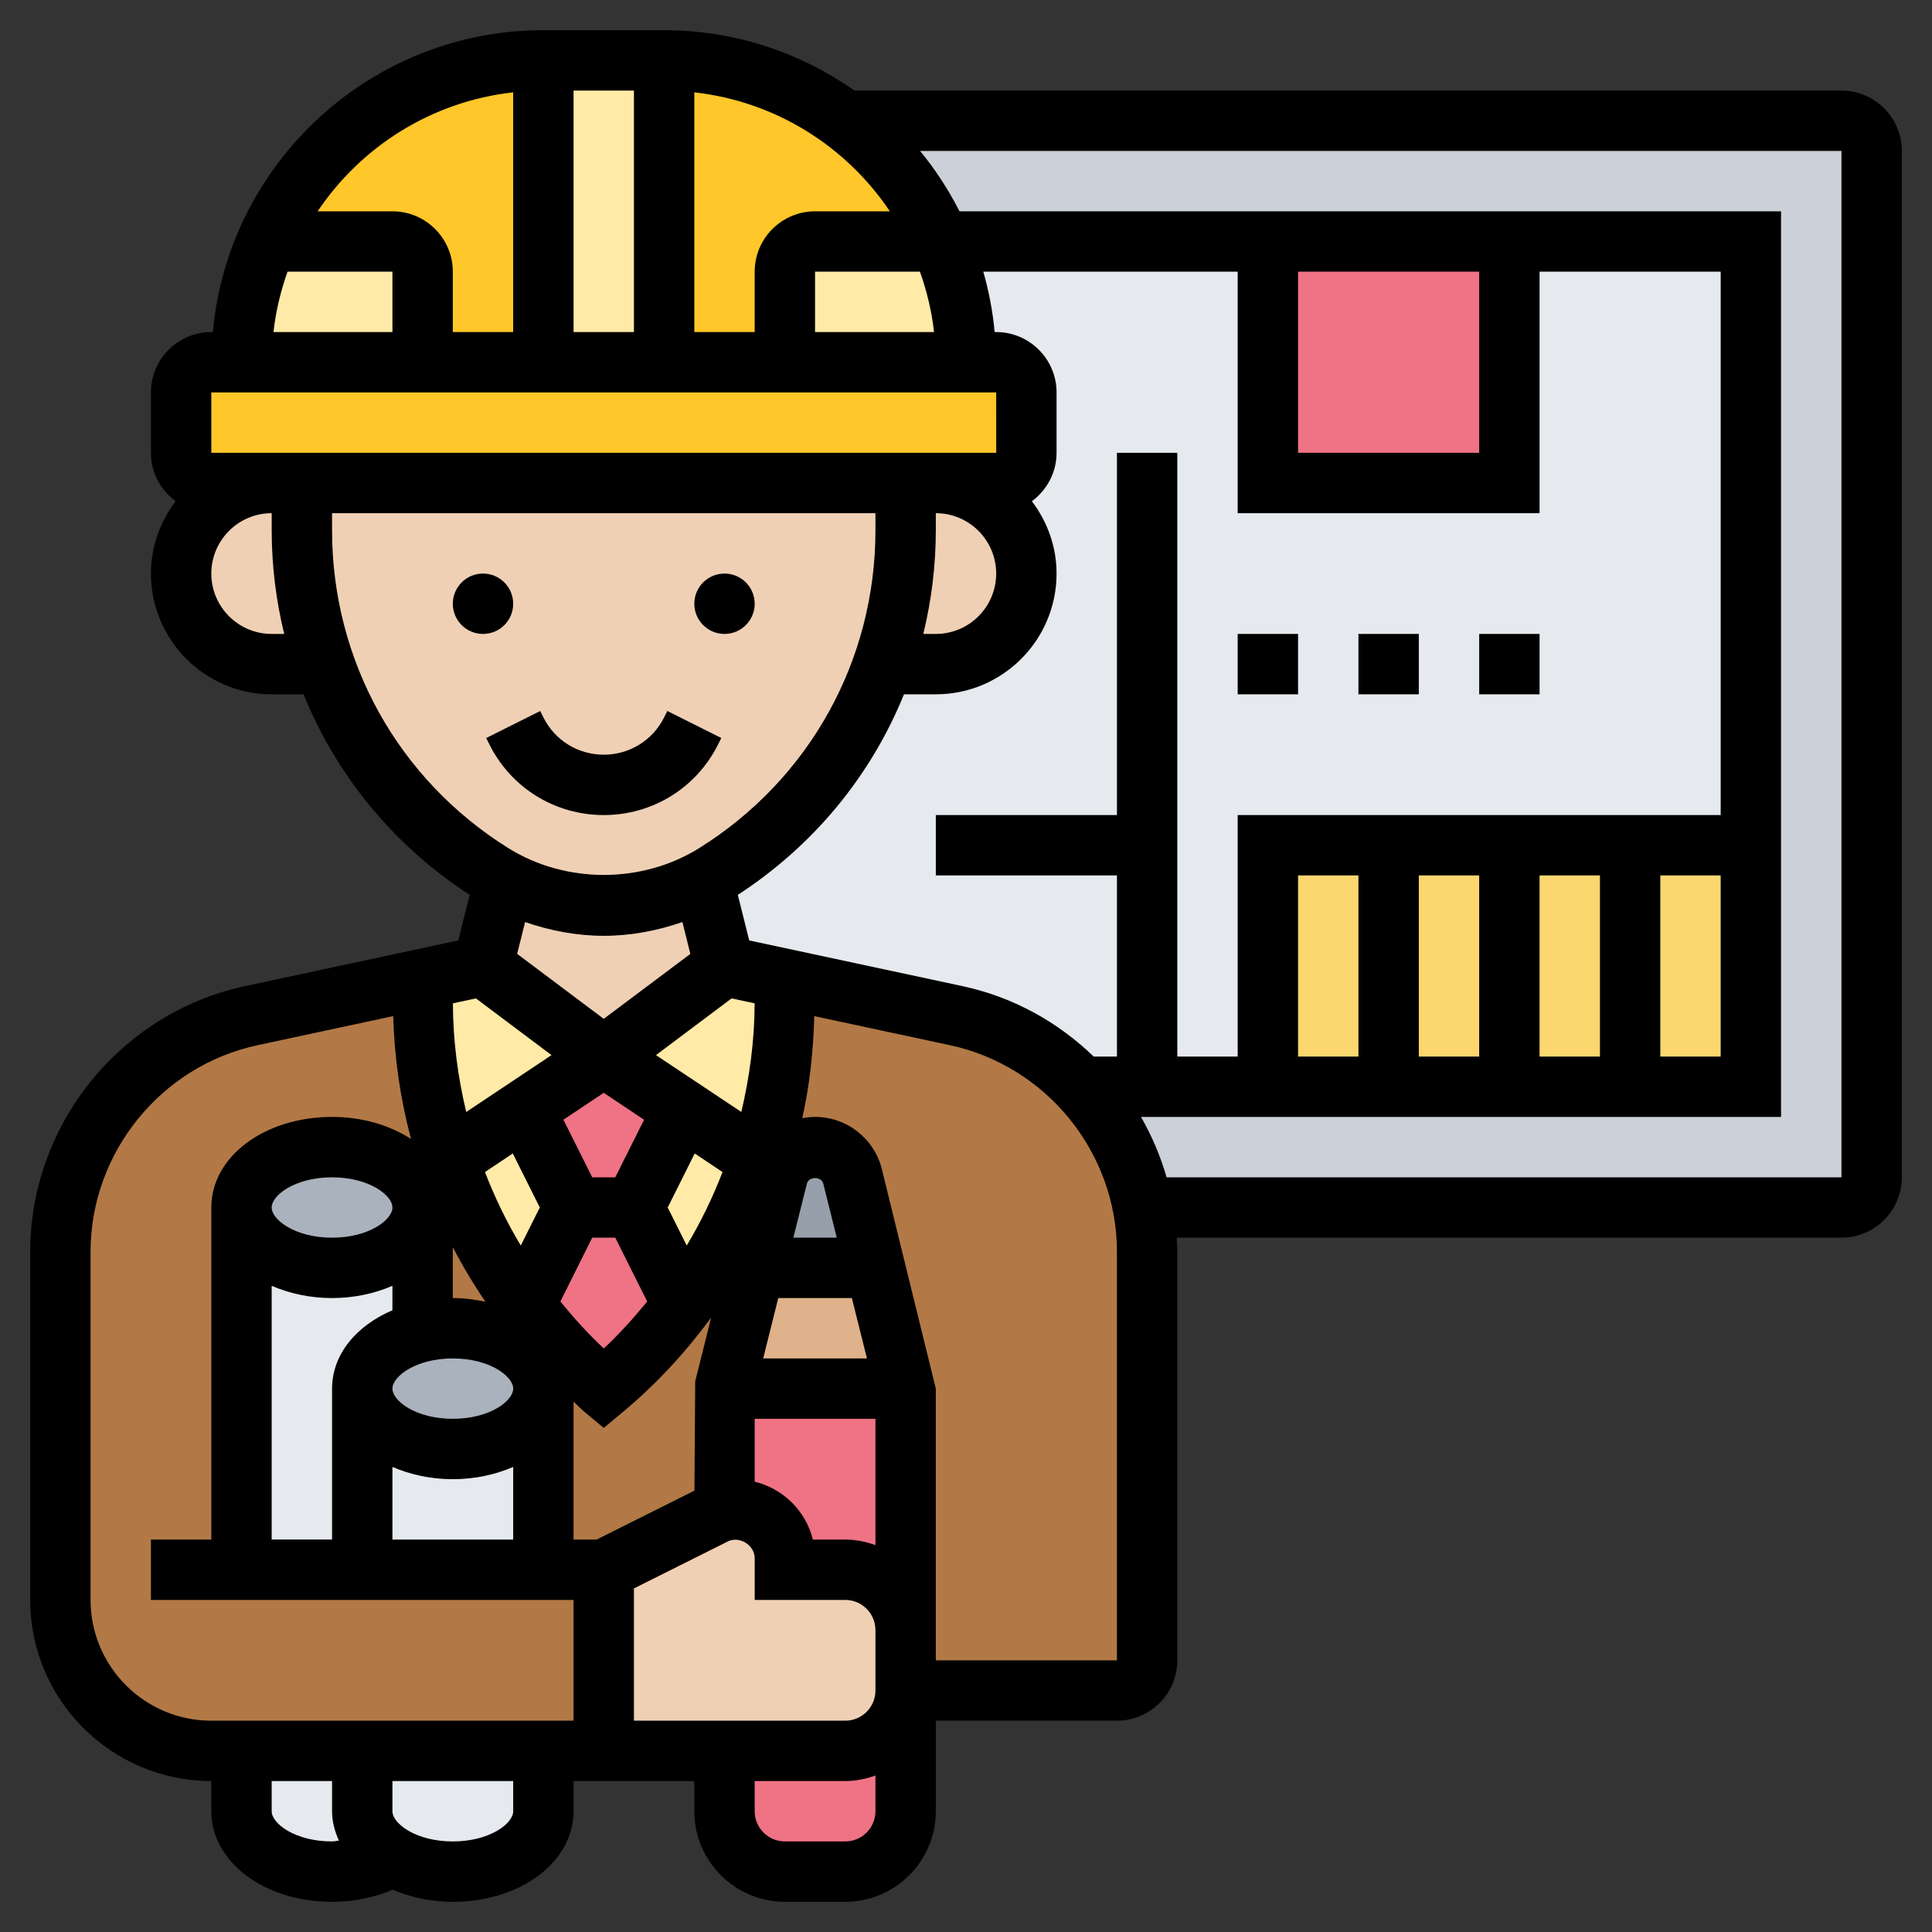 <svg id="_x33_0" enable-background="new 0 0 64 64" height="512" viewBox="0 0 64 64" width="512" xmlns="http://www.w3.org/2000/svg"><rect x="0" y="0" width="64" height="64" fill="#333333" stroke="none"/><g><g><g><path d="m34 19c0-1.66-1.34-3-3-3h2c.55 0 1-.45 1-1v-2c0-.55-.45-1-1-1h-1c0-1.42-.3-2.78-.84-4h10.84v8h8v-8h8v20h-4-4-4-4v8h-4-2.16c-1.09-1.16-2.52-2-4.16-2.36l-5.68-1.21-2-.43-.71-2.83c.14-.07.27-.15.41-.23 2.62-1.64 4.55-4.1 5.54-6.94h.01 1.75c.83 0 1.58-.34 2.12-.88s.88-1.29.88-2.12z" fill="#e6e9ed"/></g><g><path d="m42 8h8v8h-8z" fill="#ef7385"/></g><g><path d="m54 28h-4-4-4v8h4 4 4 4v-8z" fill="#fcd770"/></g><g><path d="m38 36h4 4 4 4 4v-8-20h-8-8-10.84c-.69-1.6-1.79-2.97-3.17-4h33.01c.55 0 1 .45 1 1v34c0 .55-.45 1-1 1h-23.14c-.28-1.52-1-2.9-2.02-4z" fill="#ccd1d9"/></g><g><path d="m27 38c-.52 0-.97.31-1.17.76l-.73-.18c.02-.04.03-.09.05-.14.56-1.67.85-3.44.85-5.25v-.76l5.68 1.21c1.64.36 3.07 1.2 4.16 2.36 1.02 1.1 1.74 2.48 2.02 4 .09.48.14.97.14 1.47v13.53c0 .55-.45 1-1 1h-7v-2-8l-1-4-.76-3.03c-.14-.57-.65-.97-1.24-.97z" fill="#b27946"/></g><g><path d="m2 53v-11.53c0-3.77 2.64-7.03 6.32-7.83l5.68-1.21v.76c0 1.81.29 3.58.85 5.25.21.62.45 1.23.73 1.82.49 1.05 1.09 2.06 1.8 2.99l2.62 2.75c.99-.82 1.86-1.75 2.62-2.75 1.07-1.42 1.91-2.99 2.48-4.67l.73.18c-.03.07-.05.14-.07.21l-.76 3.03-1 4v4.04.01c-.12.02-.23.07-.34.12l-3.66 1.83v6h-2-6-4-1c-2.76 0-5-2.24-5-5zm12-13c0-1.1-1.34-2-3-2s-3 .9-3 2v12h4 6v-6c0-1.1-1.34-2-3-2-.35 0-.69.04-1 .12v-.01z" fill="#b27946"/></g><g><path d="m30 60c0 1.1-.9 2-2 2h-2c-1.1 0-2-.9-2-2v-2h4c1.1 0 2-.9 2-2z" fill="#ef7385"/></g><g><path d="m12 60c0 .59.38 1.12 1 1.49-.53.32-1.23.51-2 .51-1.66 0-3-.9-3-2v-2h4z" fill="#e6e9ed"/></g><g><path d="m18 58v2c0 1.1-1.34 2-3 2-.77 0-1.47-.19-2-.51-.62-.37-1-.9-1-1.49v-2z" fill="#e6e9ed"/></g><g><path d="m11 42c1.66 0 3-.9 3-2v4.11.01c-1.17.27-2 1.01-2 1.88v6h-4v-12c0 1.1 1.34 2 3 2z" fill="#e6e9ed"/></g><g><path d="m18 46v6h-6v-6c0 1.1 1.34 2 3 2s3-.9 3-2z" fill="#e6e9ed"/></g><g><path d="m18 46c0 1.1-1.34 2-3 2s-3-.9-3-2c0-.87.83-1.61 2-1.88.31-.08.65-.12 1-.12 1.66 0 3 .9 3 2z" fill="#aab2bd"/></g><g><ellipse cx="11" cy="40" fill="#aab2bd" rx="3" ry="2"/></g><g><path d="m30 46v8c0-1.1-.9-2-2-2h-2v-.38c0-.9-.72-1.62-1.62-1.62-.13 0-.26.02-.38.04v-4.04z" fill="#ef7385"/></g><g><path d="m29 42 1 4h-6l1-4z" fill="#dfb28b"/></g><g><path d="m27 38c.59 0 1.1.4 1.24.97l.76 3.03h-4l.76-3.03c.02-.07.04-.14.07-.21.2-.45.65-.76 1.17-.76z" fill="#969faa"/></g><g><path d="m14 9v3h-6c0-1.45.31-2.82.87-4.06l.13.06h4c.55 0 1 .45 1 1z" fill="#ffeaa7"/></g><g><path d="m18 2v10h-4v-3c0-.55-.45-1-1-1h-4l-.13-.06c1.55-3.5 5.06-5.94 9.13-5.94z" fill="#ffc729"/></g><g><path d="m18 2h4v10h-4z" fill="#ffeaa7"/></g><g><path d="m27.99 4c1.38 1.03 2.48 2.4 3.17 4h-4.16c-.55 0-1 .45-1 1v3h-4v-10c2.25 0 4.32.74 5.99 2z" fill="#ffc729"/></g><g><path d="m32 12h-6v-3c0-.55.45-1 1-1h4.16c.54 1.22.84 2.58.84 4z" fill="#ffeaa7"/></g><g><path d="m34 13v2c0 .55-.45 1-1 1h-2-1-20-1-2c-.55 0-1-.45-1-1v-2c0-.55.45-1 1-1h1 6 4 4 4 6 1c.55 0 1 .45 1 1z" fill="#ffc729"/></g><g><path d="m17.38 36.75 1.62 3.25-1.62 3.25c-.71-.93-1.31-1.94-1.8-2.99-.28-.59-.52-1.2-.73-1.82z" fill="#ffeaa7"/></g><g><path d="m16 32 4 3-2.62 1.75-2.53 1.69c-.56-1.67-.85-3.44-.85-5.25v-.76z" fill="#ffeaa7"/></g><g><path d="m25.15 38.44c-.02.05-.03.1-.05.14-.57 1.68-1.41 3.25-2.48 4.67l-1.62-3.25 1.62-3.25z" fill="#ffeaa7"/></g><g><path d="m20 35 4-3 2 .43v.76c0 1.81-.29 3.58-.85 5.25l-2.53-1.69z" fill="#ffeaa7"/></g><g><path d="m21 40 1.62 3.25c-.76 1-1.63 1.93-2.62 2.75l-2.62-2.75 1.62-3.25z" fill="#ef7385"/></g><g><path d="m22.62 36.75-1.62 3.25h-2l-1.62-3.25 2.62-1.75z" fill="#ef7385"/></g><g><path d="m30 54v2c0 1.1-.9 2-2 2h-4-4v-6l3.66-1.83c.11-.05.22-.1.34-.12v-.01c.12-.02.25-.04.38-.04.9 0 1.62.72 1.62 1.62v.38h2c1.1 0 2 .9 2 2z" fill="#f0d0b4"/></g><g><path d="m16 32 .71-2.83c1.33.62 2.3.83 3.29.83 1.15 0 2.28-.29 3.29-.83l.71 2.83-4 3z" fill="#f0d0b4"/></g><g><path d="m10 17.57c0 1.53.26 3.03.76 4.43h-.01-1.75c-.83 0-1.58-.34-2.12-.88s-.88-1.29-.88-2.12c0-1.66 1.34-3 3-3h1z" fill="#f0d0b4"/></g><g><path d="m16.71 29.17c-.14-.07-.27-.15-.41-.23-1.96-1.22-3.54-2.91-4.62-4.87-.36-.66-.67-1.35-.92-2.07-.5-1.4-.76-2.9-.76-4.43v-1.57h20v1.57c0 1.53-.26 3.03-.76 4.43-.99 2.84-2.92 5.3-5.54 6.94-.14.08-.27.16-.41.23-1.01.54-2.14.83-3.29.83-.99 0-1.96-.21-3.29-.83z" fill="#f0d0b4"/></g><g><path d="m31 16c1.66 0 3 1.34 3 3 0 .83-.34 1.58-.88 2.12s-1.29.88-2.12.88h-1.75-.01c.5-1.4.76-2.9.76-4.43v-1.57z" fill="#f0d0b4"/></g></g><g><path d="m61 3h-32.695c-1.788-1.256-3.959-2-6.305-2h-4c-5.728 0-10.442 4.402-10.949 10h-.051c-1.103 0-2 .897-2 2v2c0 .659.324 1.239.817 1.604-.506.67-.817 1.494-.817 2.396 0 2.206 1.794 4 4 4h1.055c1.088 2.686 2.984 5.007 5.504 6.644l-.378 1.509-7.066 1.514c-4.123.883-7.115 4.584-7.115 8.8v11.533c0 3.309 2.691 6 6 6v1c0 1.682 1.757 3 4 3 .712 0 1.406-.142 2.01-.401.585.249 1.257.401 1.99.401 2.243 0 4-1.318 4-3v-1h4v1c0 1.654 1.346 3 3 3h2c1.654 0 3-1.346 3-3v-3h6c1.103 0 2-.897 2-2v-13.533c0-.157-.012-.312-.021-.467h22.021c1.103 0 2-.897 2-2v-34c0-1.103-.897-2-2-2zm-18 6h6v6h-6zm8 8v-8h6v18h-16v8h-2v-20h-2v12h-6v2h6v6h-.77c-1.178-1.14-2.665-1.973-4.345-2.333l-7.066-1.514-.378-1.509c2.519-1.638 4.416-3.958 5.504-6.644h1.055c2.206 0 4-1.794 4-4 0-.902-.311-1.726-.817-2.396.493-.365.817-.945.817-1.604v-2c0-1.103-.897-2-2-2h-.051c-.062-.688-.192-1.355-.376-2h8.427v8zm-8 18v-6h2v6zm4-6h2v6h-2zm4 0h2v6h-2zm4 0h2v6h-2zm-26 27c0 .551-.448 1-1 1h-7v-4.382l3.105-1.553c.389-.195.895.117.895.553v1.382h3c.552 0 1 .449 1 1zm-11.605-25.456c.835.289 1.711.456 2.605.456s1.77-.167 2.605-.456l.264 1.055-2.869 2.151-2.869-2.152zm2.605 5.658 1.336.891-.954 1.907h-.764l-.954-1.908zm-.236 14.798h-.764v-4.567c.123.109.233.229.359.335l.641.534.641-.534c1.112-.927 2.079-1.982 2.917-3.121l-.528 2.11-.026 3.622zm-4.764-9.685c.323.623.684 1.224 1.08 1.806-.344-.071-.701-.121-1.08-.121zm4.618-.315h.764l1.057 2.114c-.446.544-.917 1.07-1.438 1.555-.522-.485-.992-1.011-1.438-1.555zm-4.618 4c1.221 0 2 .592 2 1s-.779 1-2 1-2-.592-2-1 .779-1 2-1zm7.748-3.74-.63-1.26.895-1.79.922.615c-.326.845-.72 1.659-1.187 2.435zm-5.761-3.05.895 1.79-.63 1.26c-.467-.776-.861-1.59-1.187-2.435zm-7.987 4.385c.587.251 1.262.405 2 .405s1.413-.154 2-.405v.809c-1.199.512-2 1.466-2 2.595v5h-2zm0-2.595c0-.408.779-1 2-1s2 .592 2 1-.779 1-2 1-2-.592-2-1zm4 8.595c.587.251 1.262.405 2 .405s1.413-.154 2-.405v2.405h-4zm15 2.405h-1.073c-.231-.947-.98-1.686-1.927-1.917v-2.083h4v4.184c-.314-.112-.648-.184-1-.184zm-2.719-6 .5-2h2.438l.5 2zm1-4 .447-1.787c.063-.251.482-.251.545 0l.446 1.787zm-4.551-6.048 2.505-1.879.763.163c-.004 1.227-.163 2.431-.441 3.599zm11.27-15.952c0 1.103-.897 2-2 2h-.414c.269-1.108.414-2.259.414-3.434v-.566c1.103 0 2 .897 2 2zm-2.059-8h-3.941v-2h3.475c.226.638.389 1.306.466 2zm-3.941-4c-1.103 0-2 .897-2 2v2h-2v-7.941c2.697.3 5.037 1.793 6.478 3.941zm-8-4h2v8h-2zm-2 .059v7.941h-2v-2c0-1.103-.897-2-2-2h-2.478c1.441-2.148 3.781-3.641 6.478-3.941zm-7.475 5.941h3.475v2h-3.941c.077-.694.24-1.362.466-2zm-2.525 4h26l.001 2h-23.001-1-2zm2 8c-1.103 0-2-.897-2-2s.897-2 2-2v.566c0 1.175.145 2.326.414 3.434zm2-3.434v-.566h18v.566c0 4.308-2.181 8.242-5.834 10.526-1.9 1.188-4.432 1.188-6.332 0-3.653-2.284-5.834-6.218-5.834-10.526zm4.765 15.507 2.505 1.879-2.826 1.884c-.279-1.168-.438-2.372-.441-3.599zm-12.765 19.927v-11.533c0-3.279 2.327-6.157 5.534-6.844l4.492-.963c.037 1.39.239 2.752.589 4.069-.698-.45-1.601-.729-2.615-.729-2.243 0-4 1.318-4 3v11h-2v2h14v4h-12c-2.206 0-4-1.794-4-4zm6 7v-1h2v1c0 .344.09.668.226.973-.077.005-.147.027-.226.027-1.221 0-2-.592-2-1zm8 0c0 .408-.779 1-2 1s-2-.592-2-1v-1h4zm11 1h-2c-.552 0-1-.449-1-1v-1h3c.352 0 .686-.072 1-.184v1.184c0 .551-.448 1-1 1zm9-6h-6v-9l-1.788-7.272c-.254-1.018-1.164-1.728-2.212-1.728-.144 0-.285.016-.423.042.245-1.101.367-2.234.397-3.382l4.492.963c3.207.687 5.534 3.565 5.534 6.844zm24-16h-22.355c-.203-.702-.487-1.374-.848-2h21.203v-30h-27.214c-.366-.714-.8-1.387-1.307-2h30.521z"/><circle cx="16" cy="20" r="1"/><circle cx="24" cy="20" r="1"/><path d="m20 27c1.615 0 3.067-.897 3.789-2.342l.105-.211-1.789-.895-.105.212c-.381.762-1.147 1.236-2 1.236s-1.619-.474-2-1.236l-.105-.211-1.789.895.105.21c.722 1.445 2.174 2.342 3.789 2.342z"/><path d="m41 21h2v2h-2z"/><path d="m45 21h2v2h-2z"/><path d="m49 21h2v2h-2z"/></g></g></svg>